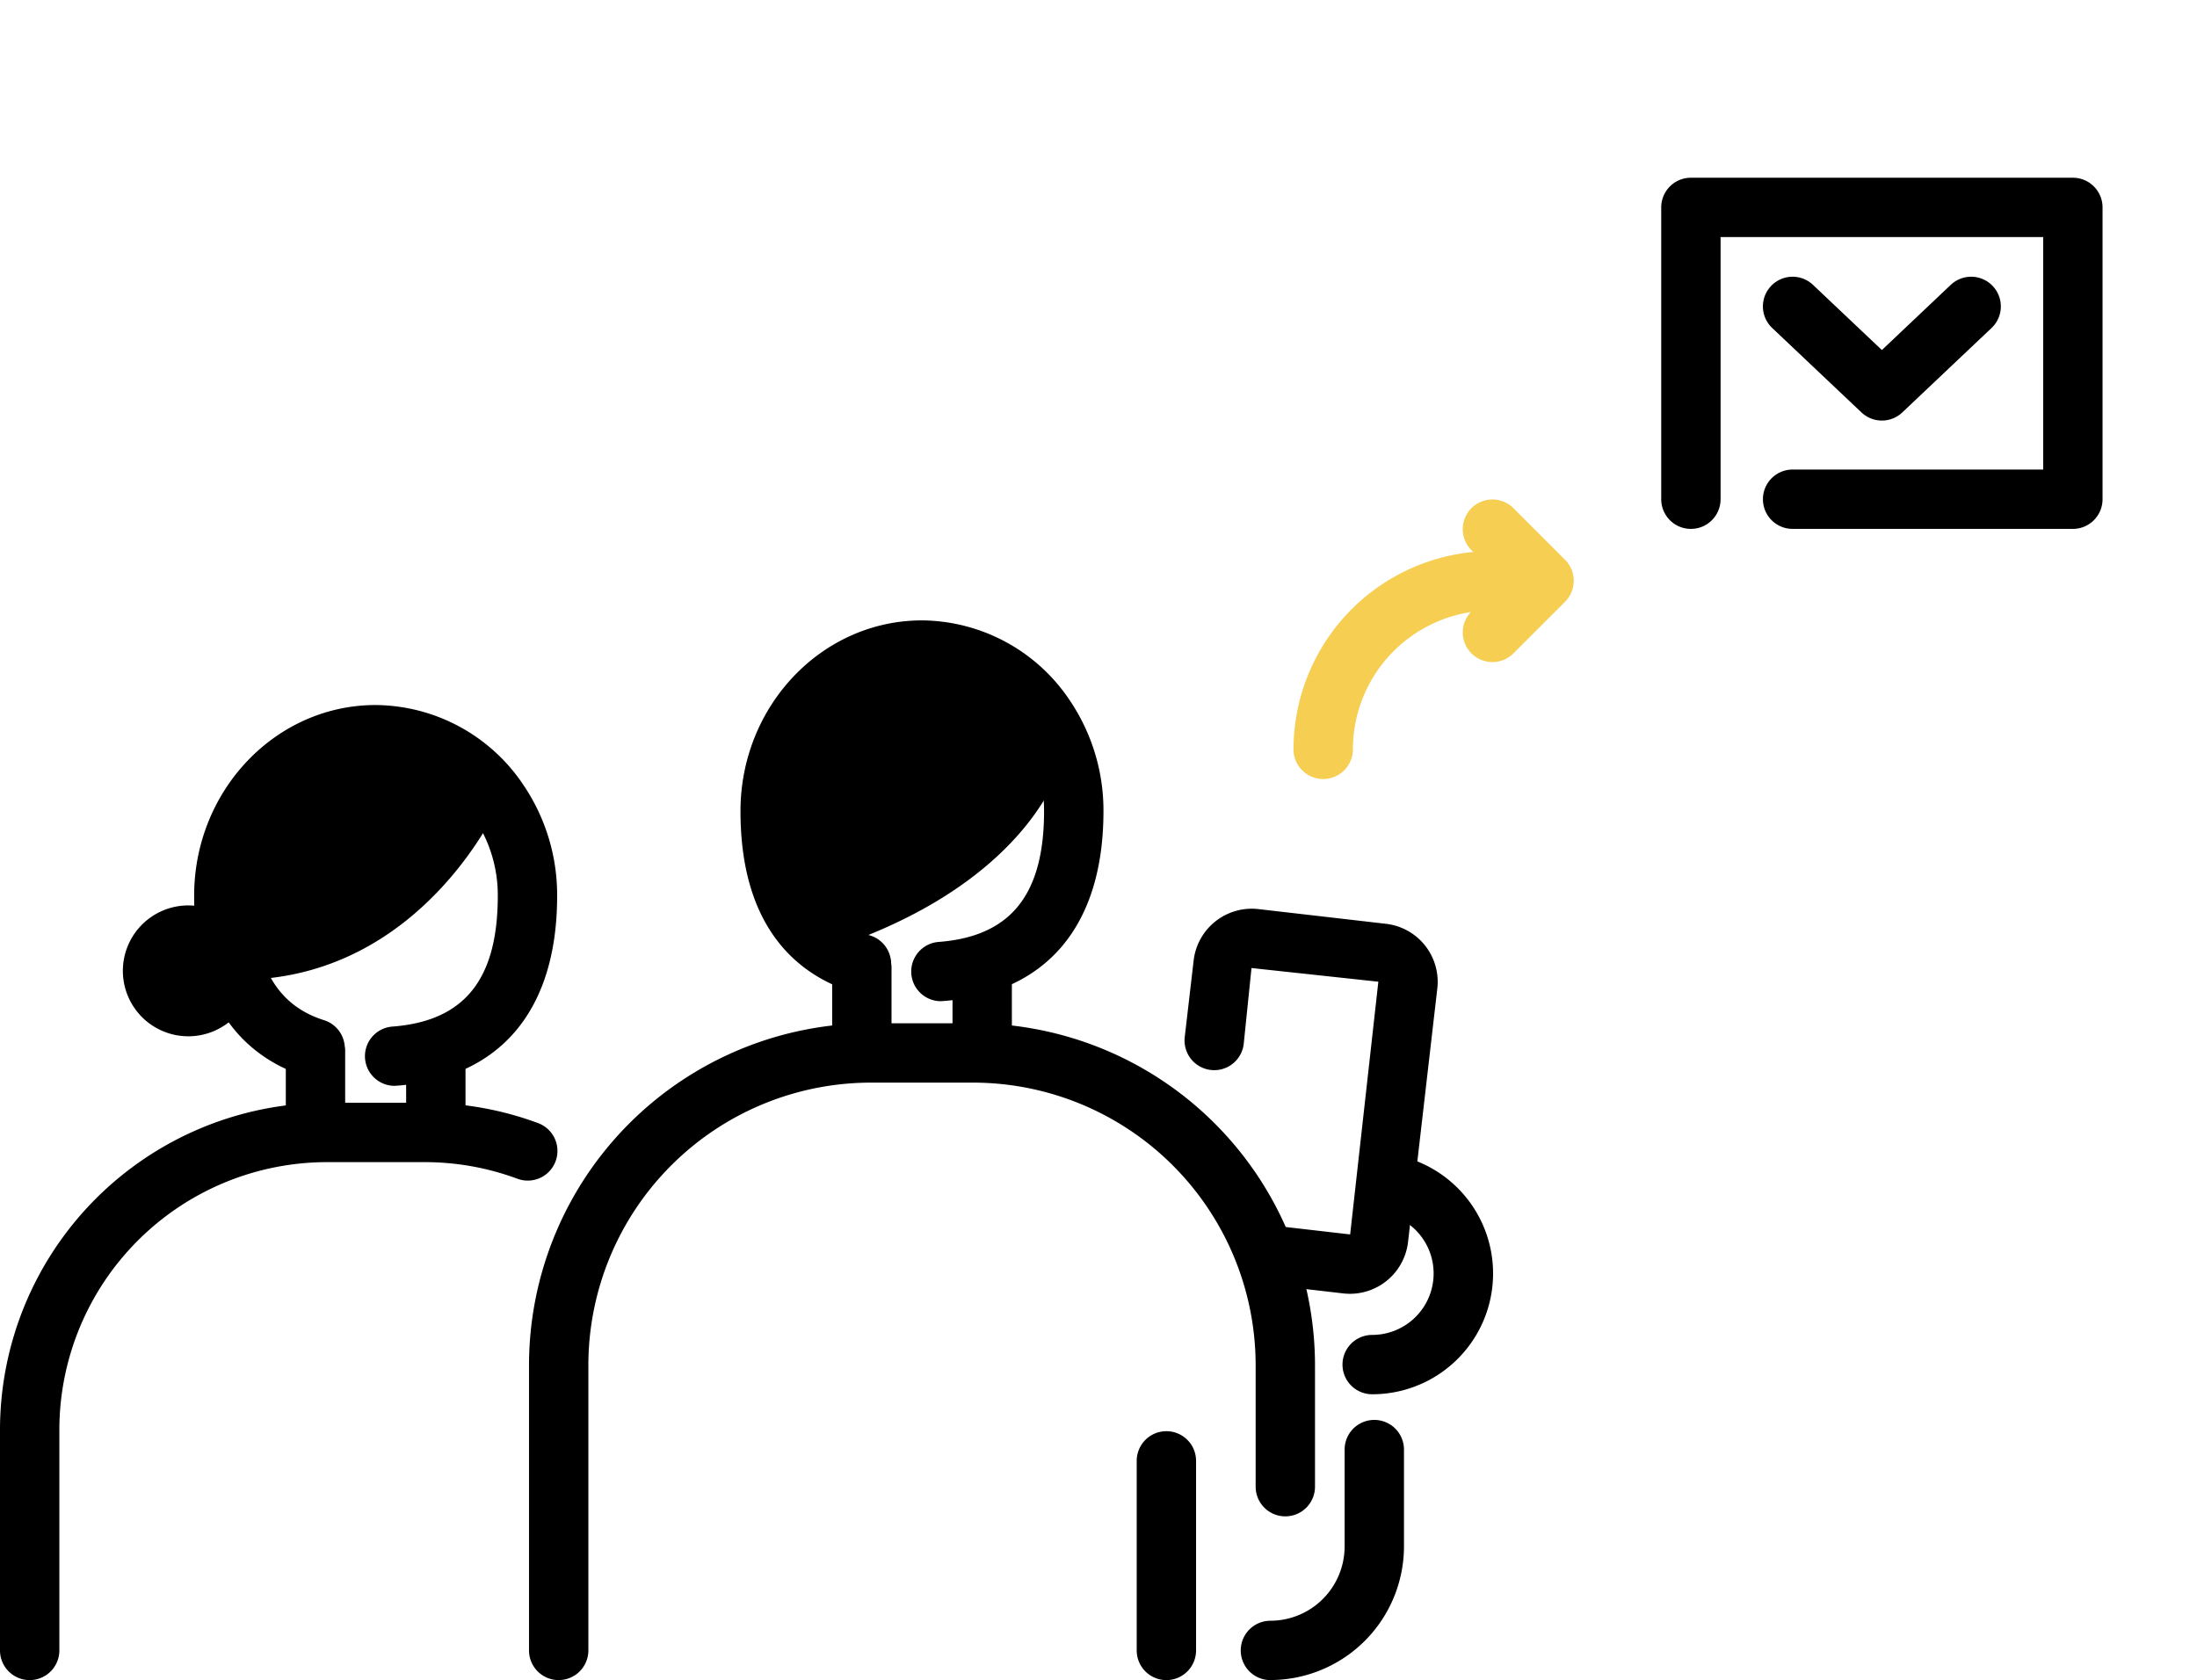 <svg id="グループ_31860" data-name="グループ 31860" xmlns="http://www.w3.org/2000/svg" xmlns:xlink="http://www.w3.org/1999/xlink" width="148.051" height="113.236" viewBox="0 0 148.051 113.236">
  <defs>
    <clipPath id="clip-path">
      <rect id="長方形_12137" data-name="長方形 12137" width="148.051" height="113.236" transform="translate(0 0)" fill="none"/>
    </clipPath>
  </defs>
  <g id="グループ_31777" data-name="グループ 31777" clip-path="url(#clip-path)">
    <path id="パス_48182" data-name="パス 48182" d="M85.611,113.236a2,2,0,0,1,0-4,5.01,5.01,0,0,0,5-5V97.7a2,2,0,0,1,4,0v6.532a9.015,9.015,0,0,1-9,9"/>
    <path id="パス_48183" data-name="パス 48183" d="M92.468,93.971a2,2,0,0,1,0-4,4.141,4.141,0,0,0,.66-8.229,2,2,0,0,1,.631-3.951,8.141,8.141,0,0,1-1.291,16.18"/>
    <path id="パス_48184" data-name="パス 48184" d="M90.976,87.2a4.09,4.09,0,0,1-.454-.026L85.7,86.616a2,2,0,1,1,.457-3.973l4.827.556,1.9-17.033-8.548-.922-.524,5.112a2,2,0,0,1-3.975-.458l.6-5.167a3.945,3.945,0,0,1,4.361-3.46l8.6.992a3.935,3.935,0,0,1,3.459,4.362L94.884,83.713A3.944,3.944,0,0,1,90.976,87.2"/>
    <path id="パス_48185" data-name="パス 48185" d="M2,113.236a2,2,0,0,1-2-2V96.358A22.057,22.057,0,0,1,22.031,74.326H28.6a21.944,21.944,0,0,1,7.64,1.362,2,2,0,1,1-1.386,3.752A17.976,17.976,0,0,0,28.6,78.326H22.031A18.052,18.052,0,0,0,4,96.358v14.878a2,2,0,0,1-2,2"/>
    <path id="パス_48186" data-name="パス 48186" d="M37.649,113.236a2,2,0,0,1-2-2V92A23.061,23.061,0,0,1,58.684,68.967h6.9A23.061,23.061,0,0,1,88.615,92v8.2a2,2,0,0,1-4,0V92A19.056,19.056,0,0,0,65.58,72.967h-6.9A19.056,19.056,0,0,0,39.649,92v19.234a2,2,0,0,1-2,2"/>
    <line id="線_845" data-name="線 845" y1="12.776" transform="translate(78.597 98.46)" fill="#fff"/>
    <path id="パス_48187" data-name="パス 48187" d="M78.6,113.236a2,2,0,0,1-2-2V98.46a2,2,0,0,1,4,0v12.776a2,2,0,0,1-2,2"/>
    <line id="線_846" data-name="線 846" y2="4.892" transform="translate(29.369 70.94)" fill="#fffffe"/>
    <path id="パス_48188" data-name="パス 48188" d="M29.369,77.832a2,2,0,0,1-2-2V70.94a2,2,0,0,1,4,0v4.892a2,2,0,0,1-2,2"/>
    <line id="線_847" data-name="線 847" y1="4.892" transform="translate(21.26 70.94)" fill="#fffffe"/>
    <path id="パス_48189" data-name="パス 48189" d="M21.26,77.832a2,2,0,0,1-2-2V70.94a2,2,0,0,1,4,0v4.892a2,2,0,0,1-2,2"/>
    <path id="パス_48190" data-name="パス 48190" d="M26.588,73.184a2,2,0,0,1-.149-3.994c4.848-.367,7.106-3.169,7.106-8.816A9.243,9.243,0,0,0,32,55.213a8.093,8.093,0,0,0-6.687-3.695c-4.539,0-8.23,3.973-8.23,8.856,0,4.644,1.561,7.389,4.771,8.391a2,2,0,0,1-1.192,3.818c-3.458-1.079-7.579-4.074-7.579-12.209,0-7.088,5.486-12.856,12.23-12.856A12.086,12.086,0,0,1,35.328,52.99a13.241,13.241,0,0,1,2.217,7.384c0,7.729-3.837,12.277-10.8,12.8q-.076.006-.153.006"/>
    <path id="パス_48191" data-name="パス 48191" d="M33.665,54.1a10.055,10.055,0,0,0-8.351-4.584c-5.649,0-10.23,4.861-10.23,10.857a14.351,14.351,0,0,0,1,5.665c12.4,0,17.585-11.938,17.585-11.938"/>
    <line id="線_848" data-name="線 848" y2="4.892" transform="translate(66.187 65.235)" fill="#fffffe"/>
    <path id="パス_48192" data-name="パス 48192" d="M66.188,72.127a2,2,0,0,1-2-2V65.235a2,2,0,0,1,4,0v4.892a2,2,0,0,1-2,2"/>
    <line id="線_849" data-name="線 849" y1="4.892" transform="translate(58.078 65.235)" fill="#fffffe"/>
    <path id="パス_48193" data-name="パス 48193" d="M58.078,72.127a2,2,0,0,1-2-2V65.235a2,2,0,0,1,4,0v4.892a2,2,0,0,1-2,2"/>
    <path id="パス_48194" data-name="パス 48194" d="M63.4,67.479a2,2,0,0,1-.149-3.994c4.848-.368,7.106-3.169,7.106-8.816a9.245,9.245,0,0,0-1.542-5.161,8.093,8.093,0,0,0-6.687-3.695c-4.539,0-8.231,3.973-8.231,8.856,0,4.644,1.561,7.389,4.771,8.391a2,2,0,0,1-1.192,3.818C54.023,65.8,49.9,62.805,49.9,54.669c0-7.088,5.486-12.856,12.231-12.856a12.086,12.086,0,0,1,10.013,5.472,13.244,13.244,0,0,1,2.216,7.384c0,7.729-3.837,12.276-10.8,12.8q-.076.006-.153.006"/>
    <path id="パス_48195" data-name="パス 48195" d="M71.715,50.862A11.055,11.055,0,0,0,70.483,48.4a10.057,10.057,0,0,0-8.351-4.584c-5.65,0-10.229,4.861-10.229,10.857,0,4.841,1.571,7.736,4.009,9.3,14.163-4.673,15.8-13.111,15.8-13.111"/>
    <path id="パス_48196" data-name="パス 48196" d="M8.28,65.434a4.41,4.41,0,1,1,4.41,4.41,4.409,4.409,0,0,1-4.41-4.41"/>
    <path id="パス_48197" data-name="パス 48197" d="M91.167,57.505a2,2,0,0,1-2-2,13.377,13.377,0,0,1,13.362-13.362,2,2,0,0,1,0,4,9.373,9.373,0,0,0-9.362,9.362,2,2,0,0,1-2,2" transform="translate(-2 -5)" fill="#f6ce51"/>
    <path id="パス_48198" data-name="パス 48198" d="M102.572,49.622a2,2,0,0,1-1.414-3.414l2.064-2.065-2.064-2.064a2,2,0,1,1,2.828-2.829l3.479,3.479a2,2,0,0,1,0,2.828l-3.479,3.479a1.992,1.992,0,0,1-1.414.586" transform="translate(-2 -5)" fill="#f6ce51"/>
    <path id="パス_48199" data-name="パス 48199" d="M89.686,23.668H70.8a2,2,0,0,1,0-4H87.686V4H65.946V21.668a2,2,0,1,1-4,0V2a2,2,0,0,1,2-2h25.74a2,2,0,0,1,2,2V21.668a2,2,0,0,1-2,2" transform="translate(50 11.979)"/>
    <path id="パス_48200" data-name="パス 48200" d="M76.816,16.366a2,2,0,0,1-1.375-.547l-6.017-5.693a2,2,0,0,1,2.75-2.906l4.642,4.393L81.457,7.22a2,2,0,0,1,2.75,2.906l-6.016,5.693a2,2,0,0,1-1.375.547" transform="translate(50 11.979)"/>
  </g>
</svg>
